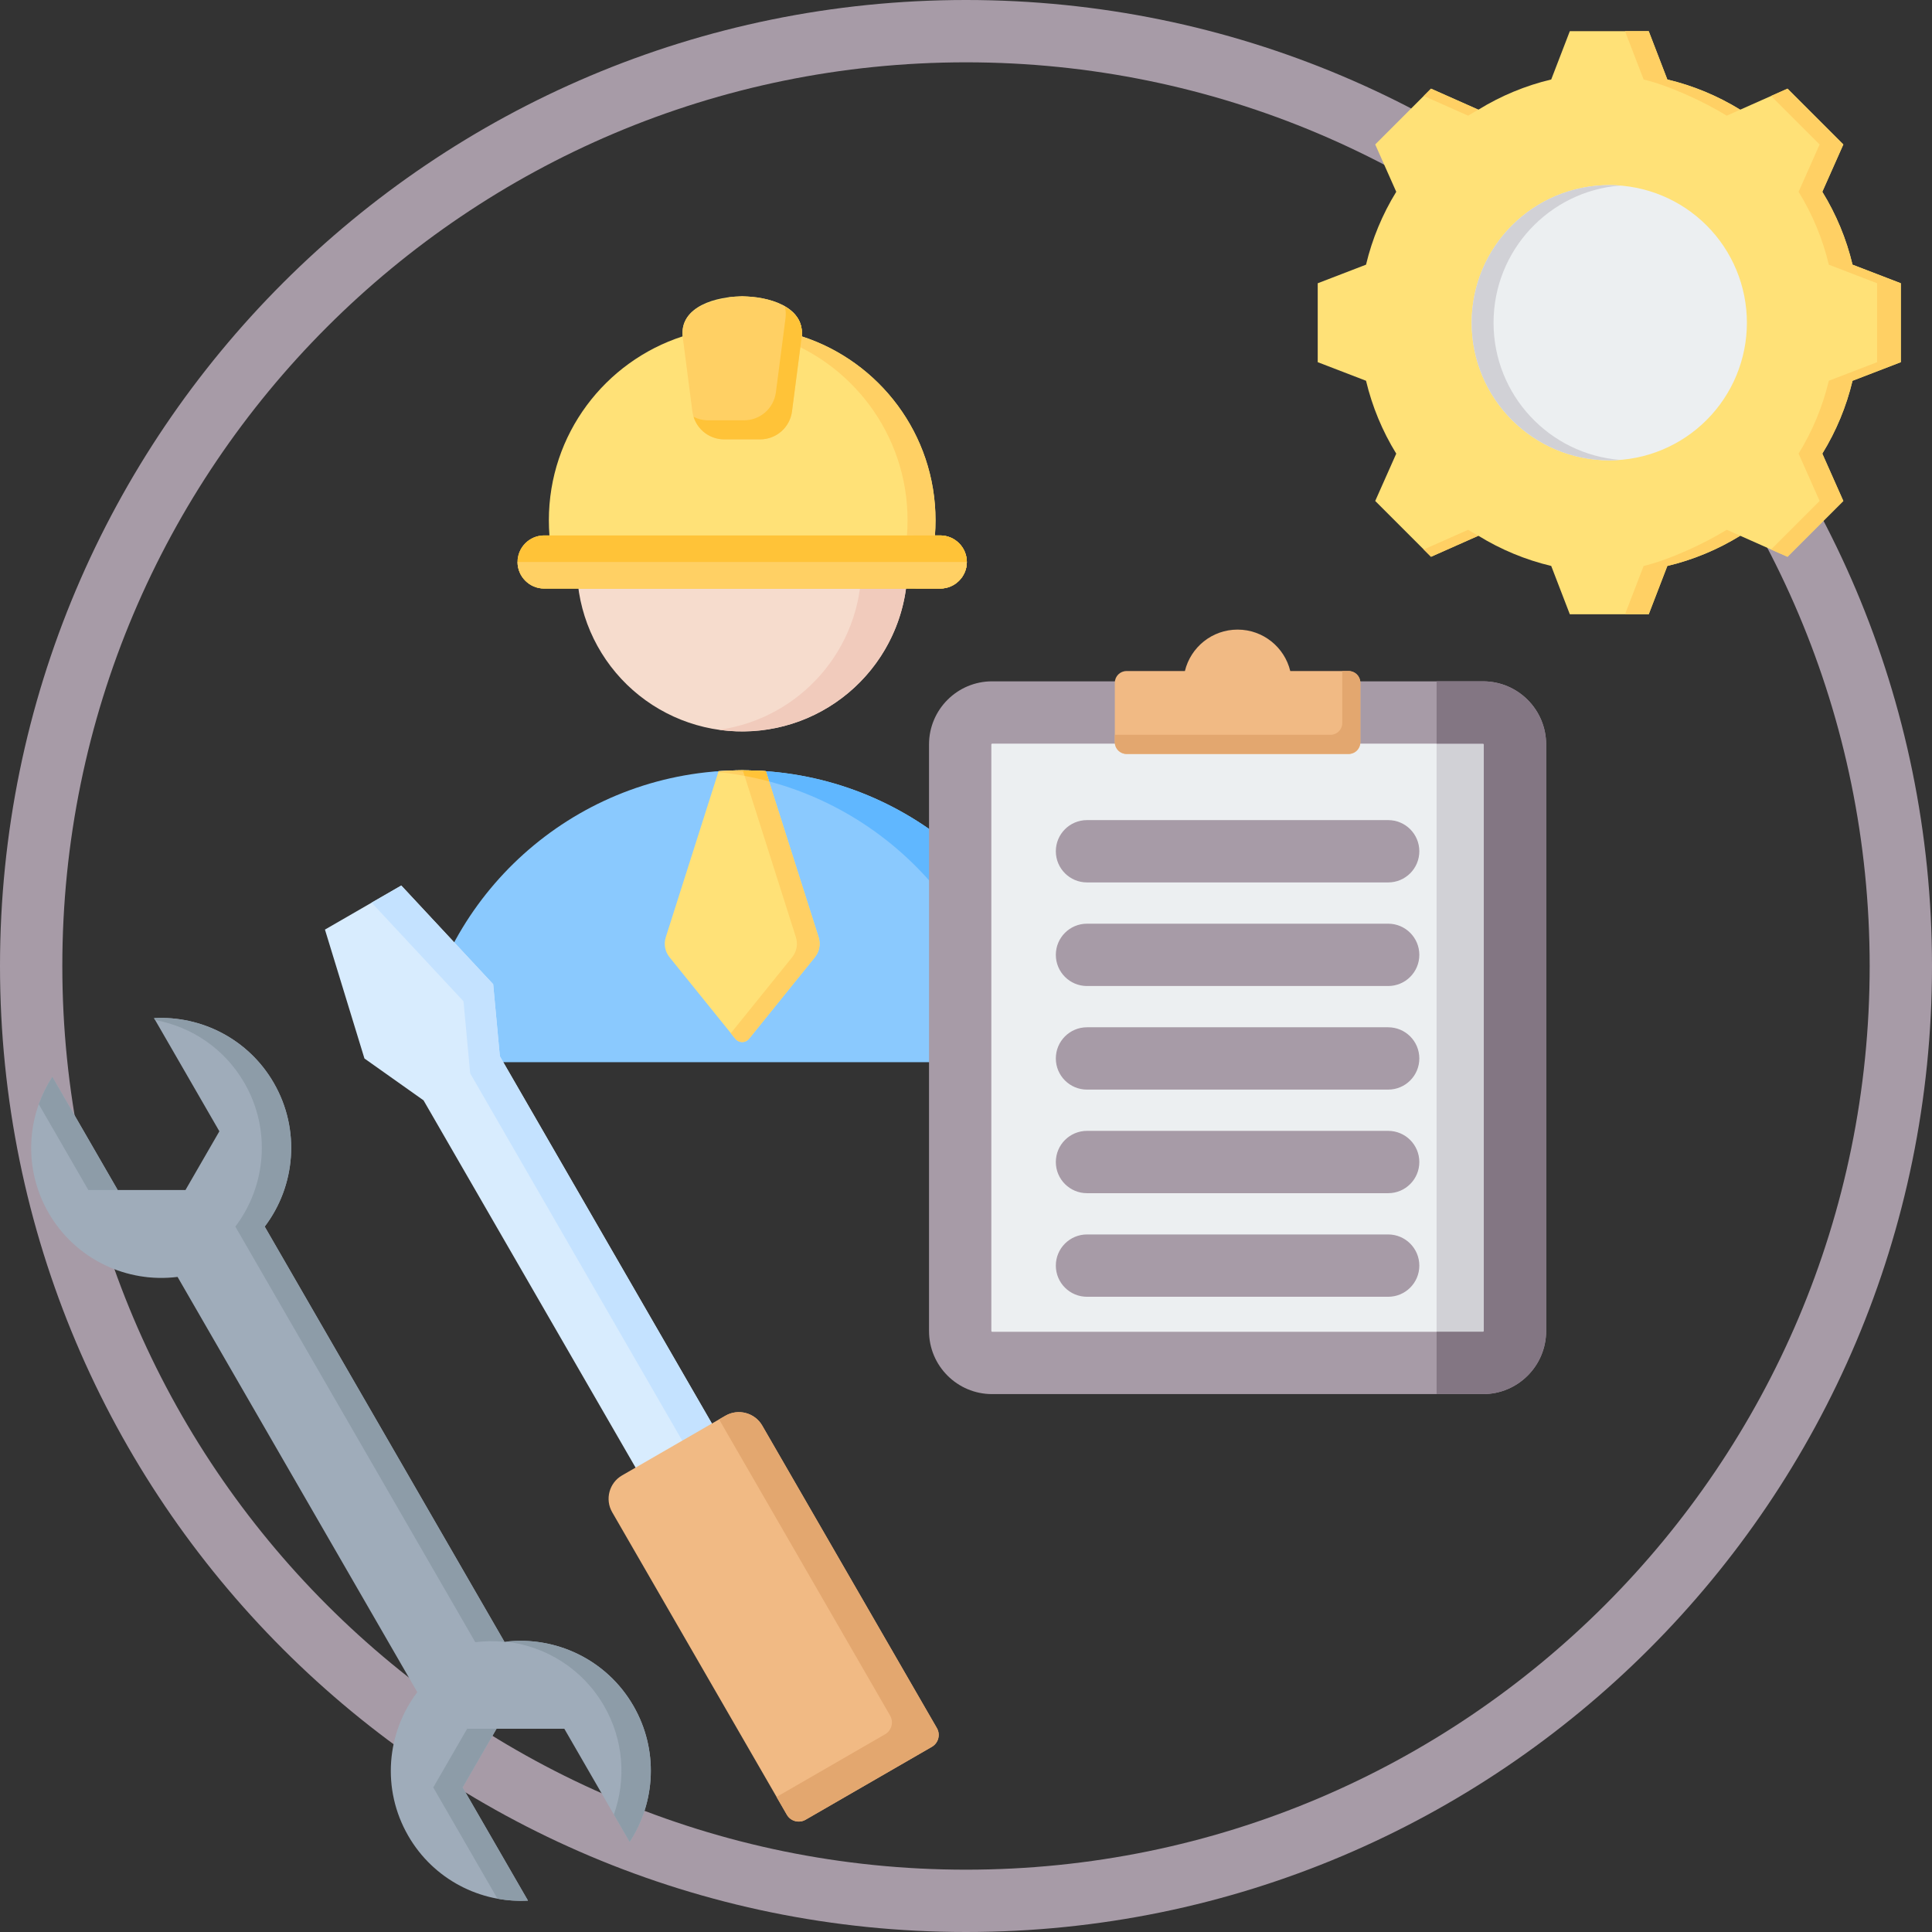 <svg xmlns="http://www.w3.org/2000/svg" xmlns:xlink="http://www.w3.org/1999/xlink" width="2000" zoomAndPan="magnify" viewBox="0 0 1500 1500" height="2000" preserveAspectRatio="xMidYMid meet" version="1.0"><rect x="0" y="0" width="1500" height="1500" fill="#333333" stroke="none"/><path fill="#8ac9fe" d="M 346.746 824.684 L 805.719 824.684 C 818.25 824.684 827.527 813.328 825.023 801.047 C 801.426 685.234 699.012 598.086 576.234 598.086 C 453.449 598.086 351.035 685.234 327.438 801.047 C 324.941 813.324 334.219 824.684 346.746 824.684 Z M 346.746 824.684 " fill-opacity="1" fill-rule="evenodd"/><path fill="#60b7ff" d="M 760.844 824.68 L 805.719 824.68 C 818.25 824.68 827.527 813.324 825.023 801.043 C 801.426 685.23 699.012 598.082 576.234 598.082 C 568.672 598.082 561.188 598.418 553.797 599.066 C 666.453 608.93 758.008 692.363 780.152 801.047 C 782.656 813.324 773.379 824.68 760.844 824.68 Z M 760.844 824.68 " fill-opacity="1" fill-rule="evenodd"/><path fill="#ffe177" d="M 594.555 598.746 C 588.504 598.316 582.395 598.082 576.234 598.082 C 570.07 598.082 563.961 598.312 557.91 598.746 L 516.957 727.5 C 515.176 733.105 516.234 738.754 519.93 743.332 L 570.941 806.531 C 573.664 809.902 578.805 809.902 581.523 806.531 L 632.535 743.332 C 636.23 738.754 637.293 733.105 635.508 727.5 Z M 594.555 598.746 " fill-opacity="1" fill-rule="evenodd"/><path fill="#ffd064" d="M 594.555 598.746 C 588.504 598.316 582.395 598.082 576.234 598.082 C 573.285 598.082 570.348 598.137 567.422 598.238 C 570.609 598.344 573.781 598.52 576.938 598.742 L 617.887 727.5 C 619.672 733.105 618.609 738.754 614.914 743.332 L 567.422 802.172 L 570.941 806.531 C 573.664 809.902 578.805 809.902 581.523 806.531 L 632.535 743.332 C 636.23 738.754 637.293 733.105 635.508 727.5 Z M 594.555 598.746 " fill-opacity="1" fill-rule="evenodd"/><path fill="#ffd064" d="M 594.555 598.746 L 594.484 598.742 C 593.754 598.691 593.02 598.641 592.289 598.594 C 591.027 598.516 589.762 598.441 588.5 598.387 L 586.98 598.316 C 585.398 598.25 583.809 598.195 582.219 598.156 L 581.777 598.145 C 579.934 598.105 578.086 598.082 576.234 598.082 L 574.793 598.082 L 574.504 598.086 L 574.465 598.086 L 574.211 598.09 L 573.758 598.09 L 573.637 598.094 L 573.402 598.098 L 573.348 598.098 L 573.059 598.105 L 572.773 598.105 L 572.484 598.109 L 572.344 598.113 L 572.199 598.117 L 571.637 598.125 L 571.621 598.125 C 567.02 598.211 562.449 598.422 557.91 598.746 L 557.684 599.445 C 571.16 600.832 584.316 603.273 597.082 606.688 Z M 594.555 598.746 " fill-opacity="1" fill-rule="evenodd"/><path fill="#ffc338" d="M 594.555 598.746 L 594.484 598.742 C 593.754 598.691 593.02 598.641 592.289 598.594 C 591.027 598.516 589.762 598.441 588.5 598.387 L 586.98 598.316 C 585.398 598.25 583.809 598.195 582.219 598.156 L 581.777 598.145 C 579.934 598.105 578.086 598.082 576.234 598.082 L 574.809 598.082 L 574.707 598.086 L 574.012 598.086 L 573.742 598.09 L 573.598 598.09 L 573.461 598.094 L 573.184 598.098 L 573.047 598.102 L 572.91 598.102 L 572.496 598.105 L 572.355 598.109 L 572.328 598.109 L 571.27 598.129 L 571.254 598.129 L 571.117 598.133 C 569.879 598.156 568.645 598.191 567.406 598.234 C 570.594 598.344 573.766 598.516 576.922 598.738 L 578.082 602.387 C 584.496 603.582 590.832 605.016 597.066 606.684 Z M 594.555 598.746 " fill-opacity="1" fill-rule="evenodd"/><path fill="#f6dccd" d="M 605.766 314.582 C 607.812 315.062 609.844 315.598 611.863 316.18 C 613.879 316.762 615.883 317.395 617.871 318.074 C 619.859 318.754 621.828 319.484 623.781 320.262 C 625.73 321.039 627.664 321.867 629.574 322.738 C 631.484 323.609 633.375 324.531 635.242 325.496 C 637.105 326.461 638.949 327.469 640.766 328.527 C 642.582 329.582 644.371 330.68 646.133 331.824 C 647.898 332.969 649.629 334.152 651.336 335.383 C 653.039 336.609 654.711 337.883 656.355 339.191 C 657.996 340.504 659.605 341.852 661.18 343.242 C 662.758 344.633 664.297 346.059 665.801 347.523 C 667.309 348.992 668.777 350.492 670.211 352.031 C 671.641 353.566 673.035 355.137 674.391 356.746 C 675.742 358.352 677.059 359.988 678.332 361.66 C 679.605 363.328 680.84 365.031 682.031 366.762 C 683.223 368.492 684.371 370.25 685.473 372.039 C 686.578 373.824 687.637 375.641 688.652 377.48 C 689.668 379.316 690.637 381.18 691.562 383.066 C 692.488 384.953 693.363 386.863 694.195 388.793 C 695.023 390.723 695.805 392.672 696.543 394.641 C 697.277 396.609 697.961 398.594 698.598 400.598 C 699.234 402.598 699.824 404.617 700.363 406.648 C 700.898 408.676 701.387 410.719 701.824 412.777 C 702.262 414.832 702.648 416.895 702.988 418.969 C 703.324 421.043 703.609 423.125 703.844 425.211 C 704.078 427.301 704.258 429.391 704.391 431.488 C 704.523 433.586 704.602 435.684 704.633 437.785 C 704.66 439.887 704.637 441.988 704.562 444.086 C 704.488 446.188 704.359 448.281 704.184 450.375 C 704.008 452.469 703.777 454.559 703.496 456.641 C 703.219 458.723 702.887 460.797 702.504 462.863 C 702.121 464.93 701.691 466.984 701.207 469.027 C 700.723 471.074 700.191 473.105 699.609 475.125 C 699.027 477.141 698.395 479.145 697.715 481.133 C 697.031 483.121 696.305 485.09 695.527 487.043 C 694.746 488.996 693.922 490.926 693.051 492.836 C 692.18 494.75 691.258 496.637 690.293 498.504 C 689.328 500.371 688.316 502.211 687.262 504.027 C 686.207 505.844 685.105 507.633 683.965 509.395 C 682.82 511.16 681.633 512.891 680.406 514.598 C 679.176 516.301 677.906 517.973 676.598 519.617 C 675.285 521.258 673.938 522.867 672.547 524.441 C 671.156 526.02 669.73 527.559 668.262 529.066 C 666.797 530.57 665.297 532.039 663.758 533.473 C 662.223 534.902 660.648 536.297 659.043 537.652 C 657.438 539.008 655.801 540.32 654.129 541.594 C 652.457 542.871 650.758 544.102 649.027 545.293 C 647.297 546.484 645.535 547.633 643.75 548.734 C 641.961 549.84 640.148 550.902 638.309 551.914 C 636.469 552.93 634.605 553.902 632.719 554.824 C 630.832 555.75 628.926 556.625 626.996 557.457 C 625.066 558.285 623.117 559.07 621.148 559.805 C 619.18 560.539 617.191 561.223 615.191 561.859 C 613.188 562.5 611.172 563.086 609.141 563.625 C 607.109 564.16 605.066 564.648 603.012 565.086 C 600.957 565.523 598.895 565.914 596.82 566.25 C 594.746 566.586 592.664 566.871 590.578 567.105 C 588.488 567.34 586.395 567.523 584.301 567.652 C 582.203 567.785 580.105 567.863 578.004 567.895 C 575.902 567.922 573.801 567.898 571.703 567.824 C 569.602 567.75 567.504 567.625 565.414 567.445 C 563.32 567.27 561.23 567.039 559.148 566.758 C 557.066 566.48 554.992 566.148 552.926 565.766 C 550.859 565.383 548.805 564.953 546.762 564.469 C 544.715 563.988 542.684 563.453 540.664 562.871 C 538.645 562.289 536.645 561.656 534.656 560.977 C 532.668 560.293 530.699 559.566 528.746 558.789 C 526.793 558.012 524.863 557.184 522.953 556.312 C 521.039 555.441 519.152 554.52 517.285 553.555 C 515.418 552.59 513.578 551.582 511.762 550.523 C 509.945 549.469 508.156 548.371 506.391 547.227 C 504.629 546.082 502.895 544.898 501.191 543.668 C 499.488 542.441 497.812 541.168 496.172 539.859 C 494.531 538.547 492.922 537.199 491.344 535.809 C 489.77 534.418 488.23 532.992 486.723 531.527 C 485.219 530.059 483.75 528.559 482.316 527.02 C 480.887 525.484 479.492 523.91 478.137 522.305 C 476.781 520.699 475.469 519.062 474.191 517.391 C 472.918 515.723 471.688 514.02 470.496 512.289 C 469.305 510.559 468.156 508.801 467.051 507.012 C 465.949 505.227 464.887 503.41 463.871 501.57 C 462.855 499.734 461.887 497.871 460.965 495.984 C 460.039 494.094 459.164 492.188 458.332 490.258 C 457.5 488.328 456.719 486.379 455.984 484.41 C 455.25 482.441 454.562 480.457 453.926 478.453 C 453.289 476.453 452.703 474.434 452.164 472.402 C 451.625 470.371 451.137 468.332 450.699 466.273 C 450.262 464.219 449.875 462.156 449.539 460.082 C 449.203 458.008 448.918 455.926 448.684 453.84 C 448.449 451.75 448.266 449.66 448.137 447.562 C 448.004 445.465 447.922 443.367 447.895 441.266 C 447.867 439.164 447.891 437.062 447.965 434.965 C 448.039 432.863 448.164 430.77 448.344 428.676 C 448.52 426.582 448.75 424.492 449.027 422.41 C 449.309 420.328 449.641 418.254 450.023 416.188 C 450.402 414.121 450.836 412.066 451.32 410.023 C 451.801 407.977 452.336 405.945 452.918 403.926 C 453.5 401.91 454.133 399.906 454.812 397.918 C 455.492 395.93 456.223 393.961 457 392.008 C 457.777 390.055 458.602 388.125 459.477 386.215 C 460.348 384.301 461.266 382.414 462.23 380.547 C 463.199 378.68 464.207 376.84 465.262 375.023 C 466.32 373.207 467.418 371.418 468.562 369.656 C 469.707 367.891 470.891 366.16 472.121 364.453 C 473.348 362.75 474.617 361.078 475.93 359.434 C 477.238 357.793 478.59 356.184 479.98 354.609 C 481.371 353.031 482.797 351.492 484.262 349.984 C 485.727 348.48 487.23 347.012 488.766 345.578 C 490.305 344.148 491.875 342.754 493.48 341.398 C 495.09 340.043 496.727 338.73 498.398 337.457 C 500.066 336.18 501.77 334.949 503.5 333.758 C 505.23 332.566 506.988 331.418 508.777 330.316 C 510.562 329.211 512.375 328.148 514.215 327.137 C 516.055 326.121 517.918 325.148 519.805 324.227 C 521.691 323.301 523.602 322.426 525.531 321.594 C 527.461 320.766 529.41 319.98 531.379 319.246 C 533.348 318.512 535.332 317.828 537.336 317.191 C 539.336 316.551 541.352 315.965 543.383 315.426 C 545.414 314.891 547.457 314.402 549.512 313.965 C 551.566 313.523 553.633 313.137 555.707 312.801 C 557.781 312.465 559.863 312.18 561.949 311.945 C 564.039 311.711 566.129 311.527 568.227 311.398 C 570.324 311.266 572.422 311.184 574.523 311.156 C 576.625 311.129 578.723 311.152 580.824 311.227 C 582.922 311.301 585.02 311.426 587.113 311.605 C 589.207 311.781 591.297 312.012 593.379 312.293 C 595.461 312.57 597.535 312.902 599.602 313.285 C 601.668 313.668 603.723 314.098 605.766 314.582 Z M 605.766 314.582 " fill-opacity="1" fill-rule="nonzero"/><path fill="#f1cbbc" d="M 576.234 311.082 C 647.137 311.082 704.617 368.559 704.617 439.461 C 704.617 510.363 647.137 567.84 576.234 567.84 C 570.168 567.84 564.195 567.406 558.352 566.594 C 620.785 557.891 668.848 504.293 668.848 439.461 C 668.848 374.633 620.785 321.035 558.352 312.328 C 564.195 311.512 570.164 311.082 576.234 311.082 Z M 576.234 311.082 " fill-opacity="1" fill-rule="evenodd"/><path fill="#eceff1" d="M 1151.469 553.18 C 1165.102 553.18 1176.223 564.301 1176.223 577.934 L 1176.223 1033.426 C 1176.223 1047.059 1165.102 1058.184 1151.469 1058.184 L 770.242 1058.184 C 756.605 1058.184 745.484 1047.062 745.484 1033.426 L 745.484 577.934 C 745.484 564.301 756.605 553.176 770.242 553.176 L 1151.469 553.176 Z M 1151.469 553.18 " fill-opacity="1" fill-rule="evenodd"/><path fill="#d1d1d6" d="M 1151.469 553.18 C 1165.102 553.18 1176.223 564.301 1176.223 577.934 L 1176.223 1033.426 C 1176.223 1047.059 1165.102 1058.184 1151.469 1058.184 L 1115.359 1058.184 L 1115.359 553.18 Z M 1151.469 553.18 " fill-opacity="1" fill-rule="evenodd"/><path fill="#a79ba7" d="M 1151.469 528.984 C 1164.961 528.984 1177.203 534.477 1186.062 543.34 C 1194.918 552.195 1200.414 564.438 1200.414 577.934 L 1200.414 1033.426 C 1200.414 1046.922 1194.922 1059.164 1186.062 1068.023 C 1177.203 1076.883 1164.961 1082.375 1151.469 1082.375 L 770.242 1082.375 C 756.746 1082.375 744.5 1076.887 735.645 1068.023 C 726.785 1059.168 721.293 1046.926 721.293 1033.426 L 721.293 577.934 C 721.293 564.438 726.781 552.195 735.645 543.336 C 744.5 534.477 756.742 528.984 770.242 528.984 Z M 1151.852 577.547 C 1151.742 577.438 1151.605 577.371 1151.469 577.371 L 770.242 577.371 C 770.102 577.371 769.961 577.441 769.855 577.547 C 769.746 577.656 769.68 577.797 769.68 577.934 L 769.68 1033.426 C 769.68 1033.562 769.75 1033.703 769.855 1033.809 C 769.965 1033.918 770.105 1033.984 770.242 1033.984 L 1151.465 1033.984 C 1151.605 1033.984 1151.738 1033.914 1151.848 1033.809 C 1151.957 1033.699 1152.023 1033.559 1152.023 1033.426 L 1152.023 577.934 C 1152.027 577.797 1151.957 577.656 1151.852 577.547 Z M 1151.852 577.547 " fill-opacity="1" fill-rule="evenodd"/><path fill="#837683" d="M 1151.469 528.984 C 1164.961 528.984 1177.203 534.477 1186.062 543.34 C 1194.918 552.195 1200.414 564.438 1200.414 577.934 L 1200.414 1033.426 C 1200.414 1046.922 1194.922 1059.164 1186.062 1068.023 C 1177.203 1076.883 1164.961 1082.375 1151.469 1082.375 L 1115.359 1082.375 L 1115.359 1033.988 L 1151.469 1033.988 C 1151.605 1033.988 1151.742 1033.922 1151.852 1033.812 C 1151.961 1033.707 1152.027 1033.566 1152.027 1033.43 L 1152.027 577.934 C 1152.027 577.793 1151.957 577.656 1151.852 577.547 C 1151.742 577.438 1151.605 577.371 1151.469 577.371 L 1115.359 577.371 L 1115.359 528.984 Z M 1151.469 528.984 " fill-opacity="1" fill-rule="evenodd"/><path fill="#a79ba7" d="M 843.941 685.113 C 830.578 685.113 819.746 674.281 819.746 660.918 C 819.746 647.559 830.578 636.727 843.941 636.727 L 1077.77 636.727 C 1091.129 636.727 1101.961 647.559 1101.961 660.918 C 1101.961 674.281 1091.129 685.113 1077.77 685.113 Z M 843.941 1006.812 C 830.578 1006.812 819.746 995.98 819.746 982.621 C 819.746 969.262 830.578 958.426 843.941 958.426 L 1077.77 958.426 C 1091.129 958.426 1101.961 969.262 1101.961 982.621 C 1101.961 995.98 1091.129 1006.812 1077.77 1006.812 Z M 843.941 926.391 C 830.578 926.391 819.746 915.555 819.746 902.195 C 819.746 888.836 830.578 878 843.941 878 L 1077.77 878 C 1091.129 878 1101.961 888.836 1101.961 902.195 C 1101.961 915.555 1091.129 926.391 1077.77 926.391 Z M 843.941 845.965 C 830.578 845.965 819.746 835.133 819.746 821.77 C 819.746 808.41 830.578 797.578 843.941 797.578 L 1077.77 797.578 C 1091.129 797.578 1101.961 808.41 1101.961 821.77 C 1101.961 835.133 1091.129 845.965 1077.77 845.965 Z M 843.941 765.539 C 830.578 765.539 819.746 754.707 819.746 741.344 C 819.746 727.984 830.578 717.152 843.941 717.152 L 1077.77 717.152 C 1091.129 717.152 1101.961 727.984 1101.961 741.344 C 1101.961 754.707 1091.129 765.539 1077.77 765.539 Z M 843.941 765.539 " fill-opacity="1" fill-rule="evenodd"/><path fill="#f1ba84" d="M 874.621 521 L 919.949 521 C 924.402 502.535 941.027 488.82 960.855 488.82 C 980.684 488.82 997.312 502.535 1001.766 521 L 1047.09 521 C 1052.086 521 1056.164 525.074 1056.164 530.07 L 1056.164 576.289 C 1056.164 581.285 1052.086 585.363 1047.09 585.363 L 874.625 585.363 C 869.629 585.363 865.551 581.285 865.551 576.289 L 865.551 530.07 C 865.547 525.074 869.621 521 874.621 521 Z M 874.621 521 " fill-opacity="1" fill-rule="evenodd"/><path fill="#e3a76f" d="M 1042.121 521 L 1047.086 521 C 1052.082 521 1056.16 525.074 1056.16 530.07 L 1056.16 576.289 C 1056.16 581.285 1052.082 585.363 1047.086 585.363 L 874.621 585.363 C 869.625 585.363 865.547 581.285 865.547 576.289 L 865.547 570.488 L 1033.051 570.488 C 1038.047 570.488 1042.125 566.41 1042.125 561.414 L 1042.125 521 Z M 1042.121 521 " fill-opacity="1" fill-rule="evenodd"/><path fill="#a79ba7" d="M 750 0 C 957.102 0 1144.602 83.949 1280.324 219.672 C 1416.051 355.398 1500 542.898 1500 750 C 1500 957.102 1416.051 1144.602 1280.328 1280.328 C 1144.602 1416.051 957.102 1500 750 1500 C 542.898 1500 355.398 1416.051 219.672 1280.328 C 83.949 1144.602 0 957.102 0 750 C 0 542.898 83.949 355.398 219.672 219.676 C 355.398 83.949 542.898 0 750 0 Z M 1246.117 253.883 C 1119.152 126.918 943.746 48.387 750 48.387 C 556.254 48.387 380.848 126.918 253.883 253.883 C 126.918 380.848 48.387 556.254 48.387 750 C 48.387 943.746 126.918 1119.152 253.883 1246.117 C 380.848 1373.082 556.254 1451.613 750 1451.613 C 943.746 1451.613 1119.152 1373.082 1246.117 1246.117 C 1373.082 1119.152 1451.613 943.746 1451.613 750 C 1451.613 556.254 1373.082 380.848 1246.117 253.883 Z M 1246.117 253.883 " fill-opacity="1" fill-rule="evenodd"/><path fill="#ffe177" d="M 422.43 456.93 C 627.5 456.93 730.039 456.93 730.039 456.93 C 741.379 456.93 750.656 447.656 750.656 436.32 C 750.656 424.98 741.383 415.707 730.039 415.707 L 725.887 415.707 C 726.188 411.836 726.34 407.926 726.34 403.98 C 726.34 337.211 682.738 280.637 622.457 261.145 C 624.723 237.52 595.691 230.109 576.234 230.117 C 556.781 230.109 527.75 237.52 530.016 261.145 C 469.734 280.637 426.129 337.211 426.129 403.98 C 426.129 407.926 426.289 411.836 426.586 415.707 L 422.43 415.707 C 411.094 415.707 401.82 424.98 401.82 436.32 C 401.812 447.656 411.09 456.93 422.43 456.93 Z M 422.43 456.93 " fill-opacity="1" fill-rule="evenodd"/><path fill="#ffd064" d="M 708.336 456.934 L 730.039 456.934 C 741.379 456.934 750.656 447.66 750.656 436.32 C 750.656 424.984 741.383 415.707 730.039 415.707 L 725.887 415.707 C 726.184 411.84 726.34 407.93 726.34 403.984 C 726.34 337.211 682.738 280.641 622.457 261.148 C 624.723 237.527 595.691 230.109 576.234 230.121 C 572.836 230.117 569.145 230.344 565.379 230.844 C 583.168 233.199 602.609 241.652 600.742 261.148 C 661.023 280.641 704.629 337.211 704.629 403.984 C 704.629 407.93 704.473 411.84 704.172 415.707 L 708.328 415.707 C 719.664 415.707 728.941 424.984 728.941 436.32 C 728.938 447.652 719.668 456.926 708.336 456.934 Z M 708.336 456.934 " fill-opacity="1" fill-rule="evenodd"/><path fill="#ffd064" d="M 562.41 341.141 C 573.477 341.141 582.691 341.141 590.062 341.141 C 602.738 341.141 613.293 331.867 614.926 319.297 L 622.348 262.121 C 625.52 237.688 595.91 231.457 576.234 230.117 C 556.559 231.457 526.949 237.688 530.121 262.121 L 537.547 319.297 C 539.176 331.867 549.734 341.141 562.41 341.141 Z M 562.41 341.141 " fill-opacity="1" fill-rule="evenodd"/><path fill="#ffc338" d="M 562.406 341.141 C 573.477 341.141 582.691 341.141 590.059 341.141 C 602.734 341.141 613.293 331.867 614.922 319.301 L 622.344 262.125 C 623.844 250.586 618.031 243.113 609.41 238.289 C 610.09 240.98 610.273 243.977 609.836 247.316 L 602.414 304.492 C 600.781 317.059 590.227 326.336 577.551 326.336 C 570.184 326.336 560.965 326.336 549.898 326.336 C 545.797 326.336 541.918 325.363 538.492 323.621 C 541.711 333.938 551.238 341.141 562.406 341.141 Z M 562.406 341.141 " fill-opacity="1" fill-rule="evenodd"/><path fill="#ffc338" d="M 422.43 415.707 C 411.09 415.707 401.816 424.98 401.816 436.32 C 401.816 447.656 411.09 456.93 422.43 456.93 C 524.965 456.93 627.5 456.93 730.039 456.93 C 741.379 456.93 750.656 447.656 750.656 436.32 C 750.656 424.98 741.383 415.707 730.039 415.707 C 627.504 415.707 524.965 415.707 422.43 415.707 Z M 422.43 415.707 " fill-opacity="1" fill-rule="evenodd"/><path fill="#ffd064" d="M 401.816 436.32 C 401.816 447.66 411.09 456.934 422.43 456.934 C 524.965 456.934 627.5 456.934 730.039 456.934 C 741.379 456.934 750.656 447.66 750.656 436.32 Z M 401.816 436.32 " fill-opacity="1" fill-rule="evenodd"/><path fill="#d8ecfe" d="M 639.609 1255.734 L 580.352 1289.949 L 328.828 854.297 L 282.949 821.805 L 252.289 721.734 L 311.551 687.52 L 382.887 764.109 L 388.09 820.082 Z M 639.609 1255.734 " fill-opacity="1" fill-rule="evenodd"/><path fill="#c4e2ff" d="M 639.609 1255.734 L 616.582 1269.031 L 365.059 833.379 L 359.859 777.402 L 288.523 700.812 L 311.551 687.52 L 382.887 764.109 L 388.09 820.082 Z M 639.609 1255.734 " fill-opacity="1" fill-rule="evenodd"/><path fill="#f1ba84" d="M 723.504 1356.227 L 625.434 1412.848 C 620.367 1415.773 613.828 1414.023 610.906 1408.957 L 475.289 1174.062 C 469.543 1164.109 472.984 1151.266 482.938 1145.516 L 563.238 1099.152 C 573.191 1093.406 586.035 1096.848 591.781 1106.801 L 727.398 1341.695 C 730.32 1346.766 728.57 1353.301 723.504 1356.227 Z M 723.504 1356.227 " fill-opacity="1" fill-rule="evenodd"/><path fill="#e3a76f" d="M 723.504 1356.227 L 625.434 1412.848 C 620.363 1415.773 613.828 1414.023 610.906 1408.953 L 602.926 1395.137 L 687.18 1346.492 C 692.246 1343.566 694 1337.027 691.074 1331.961 L 558.305 1102 L 563.238 1099.152 C 573.191 1093.406 586.035 1096.848 591.785 1106.801 L 727.398 1341.695 C 730.32 1346.766 728.57 1353.301 723.504 1356.227 Z M 723.504 1356.227 " fill-opacity="1" fill-rule="evenodd"/><path fill="#9facba" d="M 137.855 991.387 C 98.75 996.336 58.684 977.98 37.738 941.707 C 18.074 907.641 20.523 866.875 40.637 836.039 L 91.371 923.914 L 144.008 923.914 L 170.32 878.336 L 119.586 790.457 C 156.348 788.457 192.879 806.719 212.547 840.781 C 233.492 877.062 229.352 920.934 205.516 952.328 L 391.652 1274.723 C 430.758 1269.777 470.82 1288.129 491.766 1324.406 C 511.434 1358.473 508.98 1399.238 488.871 1430.074 L 438.137 1342.199 L 385.504 1342.199 L 359.191 1387.777 L 409.922 1475.652 C 373.16 1477.652 336.633 1459.395 316.961 1425.328 C 296.016 1389.051 300.152 1345.176 323.992 1313.785 Z M 137.855 991.387 " fill-opacity="1" fill-rule="evenodd"/><path fill="#8d9ca8" d="M 115.219 991.68 C 114.75 991.633 114.285 991.586 113.816 991.531 C 114.227 991.488 114.637 991.438 115.051 991.387 Z M 30.105 857.297 C 32.758 849.855 36.285 842.711 40.641 836.035 L 91.375 923.914 L 121.199 923.914 L 68.566 923.914 Z M 120.457 791.965 C 148.57 797.109 174.328 814.09 189.742 840.781 C 210.688 877.059 206.547 920.93 182.711 952.324 L 369.012 1275.008 C 376.574 1274.051 384.164 1273.965 391.648 1274.711 L 205.516 952.324 C 229.352 920.934 233.492 877.059 212.547 840.781 C 192.879 806.719 156.348 788.457 119.586 790.457 Z M 392.879 1274.578 C 431.59 1270.164 471.035 1288.504 491.762 1324.402 C 511.43 1358.469 508.977 1399.234 488.863 1430.07 L 476.59 1408.812 C 486.195 1381.895 484.367 1351.094 468.957 1324.402 C 452.312 1295.578 423.598 1278.07 392.879 1274.578 Z M 385.496 1342.195 L 362.691 1342.195 L 336.379 1387.773 L 386.242 1474.145 C 394.012 1475.562 401.961 1476.086 409.922 1475.648 L 359.184 1387.773 Z M 385.496 1342.195 " fill-opacity="1" fill-rule="evenodd"/><path fill="#ffe177" d="M 1294.512 61.711 C 1314.5 66.469 1333.586 74.391 1351.078 85.16 L 1387.84 68.836 L 1431.164 112.16 L 1414.84 148.91 C 1425.617 166.402 1433.539 185.5 1438.297 205.492 L 1475.801 219.926 L 1475.801 281.191 L 1438.289 295.629 C 1433.531 315.617 1425.609 334.707 1414.836 352.199 L 1431.16 388.957 L 1387.836 432.281 L 1351.09 415.961 C 1333.594 426.734 1314.496 434.66 1294.508 439.414 L 1280.07 476.918 L 1218.805 476.918 L 1204.367 439.406 C 1184.379 434.648 1165.293 426.727 1147.801 415.953 L 1111.039 432.277 L 1067.715 388.953 L 1084.039 352.207 C 1073.262 334.711 1065.34 315.613 1060.582 295.625 L 1023.078 281.191 L 1023.078 219.918 L 1060.586 205.48 C 1065.344 185.496 1073.27 166.402 1084.039 148.906 L 1067.715 112.156 L 1111.039 68.832 L 1147.801 85.156 C 1165.293 74.383 1184.383 66.461 1204.367 61.707 L 1218.809 24.195 L 1280.074 24.195 Z M 1294.512 61.711 " fill-opacity="1" fill-rule="evenodd"/><path fill="#ffd064" d="M 1147.797 415.961 L 1111.039 432.285 L 1105.375 426.625 L 1139.84 411.32 C 1142.457 412.93 1145.109 414.477 1147.797 415.961 Z M 1294.512 61.711 C 1314.5 66.469 1333.586 74.391 1351.078 85.16 L 1340.633 89.805 C 1323.141 79.031 1296.094 66.469 1276.105 61.711 L 1261.668 24.199 L 1280.07 24.199 Z M 1351.09 415.961 C 1333.598 426.738 1314.5 434.66 1294.508 439.418 L 1280.074 476.922 L 1261.672 476.922 L 1276.105 439.418 C 1296.098 434.66 1323.148 422.094 1340.645 411.32 Z M 1105.379 74.496 L 1111.039 68.832 L 1147.801 85.16 C 1145.113 86.641 1142.461 88.188 1139.844 89.801 Z M 1375.094 74.496 L 1387.84 68.832 L 1431.164 112.16 L 1414.84 148.906 C 1425.617 166.398 1433.539 185.496 1438.297 205.488 L 1475.801 219.922 L 1475.801 281.191 L 1438.289 295.629 C 1433.531 315.613 1425.609 334.703 1414.836 352.195 L 1431.16 388.953 L 1387.836 432.277 L 1375.09 426.621 L 1412.754 388.957 L 1396.426 352.199 C 1407.199 334.703 1415.121 315.617 1419.879 295.629 L 1457.391 281.191 L 1457.391 219.926 L 1419.891 205.492 C 1415.133 185.5 1407.207 166.402 1396.434 148.91 L 1412.754 112.16 Z M 1375.094 74.496 " fill-opacity="1" fill-rule="evenodd"/><path fill="#eceff1" d="M 1356.285 250.559 C 1356.285 252.309 1356.242 254.055 1356.156 255.805 C 1356.07 257.551 1355.941 259.293 1355.77 261.031 C 1355.598 262.773 1355.383 264.508 1355.129 266.238 C 1354.871 267.969 1354.57 269.691 1354.23 271.406 C 1353.891 273.121 1353.508 274.824 1353.082 276.523 C 1352.656 278.219 1352.191 279.902 1351.684 281.574 C 1351.176 283.25 1350.629 284.91 1350.039 286.555 C 1349.449 288.203 1348.82 289.832 1348.152 291.449 C 1347.48 293.062 1346.773 294.66 1346.027 296.242 C 1345.277 297.824 1344.492 299.383 1343.668 300.926 C 1342.844 302.469 1341.98 303.988 1341.082 305.488 C 1340.184 306.988 1339.25 308.465 1338.277 309.922 C 1337.305 311.375 1336.301 312.805 1335.258 314.207 C 1334.215 315.613 1333.141 316.992 1332.031 318.344 C 1330.922 319.695 1329.781 321.016 1328.605 322.312 C 1327.434 323.609 1326.227 324.875 1324.988 326.109 C 1323.754 327.348 1322.488 328.555 1321.191 329.727 C 1319.895 330.902 1318.574 332.043 1317.223 333.152 C 1315.871 334.262 1314.492 335.336 1313.086 336.379 C 1311.684 337.422 1310.254 338.426 1308.801 339.398 C 1307.344 340.371 1305.867 341.305 1304.367 342.203 C 1302.867 343.102 1301.348 343.965 1299.805 344.789 C 1298.262 345.613 1296.703 346.398 1295.121 347.148 C 1293.539 347.895 1291.941 348.602 1290.328 349.273 C 1288.711 349.941 1287.082 350.57 1285.434 351.16 C 1283.789 351.75 1282.129 352.297 1280.453 352.805 C 1278.781 353.312 1277.098 353.777 1275.402 354.203 C 1273.703 354.629 1272 355.012 1270.285 355.352 C 1268.57 355.691 1266.848 355.992 1265.117 356.25 C 1263.387 356.504 1261.652 356.719 1259.91 356.891 C 1258.172 357.062 1256.43 357.191 1254.684 357.277 C 1252.934 357.363 1251.188 357.406 1249.438 357.406 C 1247.691 357.406 1245.941 357.363 1244.195 357.277 C 1242.449 357.191 1240.707 357.062 1238.965 356.891 C 1237.227 356.719 1235.492 356.504 1233.762 356.25 C 1232.031 355.992 1230.309 355.691 1228.594 355.352 C 1226.879 355.012 1225.176 354.629 1223.477 354.203 C 1221.781 353.777 1220.098 353.312 1218.426 352.805 C 1216.75 352.297 1215.09 351.75 1213.445 351.16 C 1211.797 350.57 1210.168 349.941 1208.551 349.273 C 1206.938 348.602 1205.336 347.895 1203.758 347.148 C 1202.176 346.398 1200.613 345.613 1199.074 344.789 C 1197.531 343.965 1196.012 343.102 1194.512 342.203 C 1193.012 341.305 1191.535 340.371 1190.078 339.398 C 1188.625 338.426 1187.195 337.422 1185.793 336.379 C 1184.387 335.336 1183.008 334.262 1181.656 333.152 C 1180.305 332.043 1178.984 330.902 1177.688 329.727 C 1176.391 328.555 1175.125 327.348 1173.887 326.109 C 1172.652 324.875 1171.445 323.609 1170.273 322.312 C 1169.098 321.016 1167.957 319.695 1166.848 318.344 C 1165.738 316.992 1164.664 315.613 1163.621 314.207 C 1162.578 312.805 1161.574 311.375 1160.602 309.922 C 1159.629 308.465 1158.695 306.988 1157.797 305.488 C 1156.895 303.988 1156.035 302.469 1155.211 300.926 C 1154.387 299.383 1153.602 297.824 1152.852 296.242 C 1152.105 294.66 1151.398 293.062 1150.727 291.449 C 1150.059 289.832 1149.43 288.203 1148.84 286.555 C 1148.25 284.91 1147.703 283.25 1147.195 281.574 C 1146.688 279.902 1146.223 278.219 1145.797 276.523 C 1145.371 274.824 1144.988 273.121 1144.648 271.406 C 1144.305 269.691 1144.008 267.969 1143.75 266.238 C 1143.496 264.508 1143.281 262.773 1143.109 261.031 C 1142.938 259.293 1142.809 257.551 1142.723 255.805 C 1142.637 254.055 1142.594 252.309 1142.594 250.559 C 1142.594 248.812 1142.637 247.062 1142.723 245.316 C 1142.809 243.57 1142.938 241.828 1143.109 240.086 C 1143.281 238.348 1143.496 236.613 1143.75 234.883 C 1144.008 233.152 1144.305 231.43 1144.648 229.715 C 1144.988 228 1145.371 226.297 1145.797 224.598 C 1146.223 222.902 1146.688 221.219 1147.195 219.547 C 1147.703 217.871 1148.25 216.211 1148.84 214.566 C 1149.43 212.918 1150.059 211.289 1150.727 209.672 C 1151.398 208.059 1152.105 206.461 1152.852 204.879 C 1153.602 203.297 1154.387 201.734 1155.211 200.195 C 1156.035 198.652 1156.895 197.133 1157.797 195.633 C 1158.695 194.133 1159.629 192.656 1160.602 191.199 C 1161.574 189.746 1162.578 188.316 1163.621 186.914 C 1164.664 185.508 1165.738 184.129 1166.848 182.777 C 1167.957 181.426 1169.098 180.102 1170.273 178.809 C 1171.445 177.512 1172.652 176.246 1173.887 175.012 C 1175.125 173.773 1176.391 172.566 1177.688 171.395 C 1178.984 170.219 1180.305 169.078 1181.656 167.969 C 1183.008 166.859 1184.387 165.785 1185.793 164.742 C 1187.195 163.699 1188.625 162.695 1190.078 161.723 C 1191.535 160.75 1193.012 159.816 1194.512 158.918 C 1196.012 158.02 1197.531 157.156 1199.074 156.332 C 1200.617 155.508 1202.176 154.723 1203.758 153.973 C 1205.34 153.227 1206.938 152.52 1208.551 151.848 C 1210.168 151.18 1211.797 150.551 1213.445 149.961 C 1215.09 149.371 1216.75 148.824 1218.426 148.316 C 1220.098 147.809 1221.781 147.344 1223.477 146.918 C 1225.176 146.492 1226.879 146.109 1228.594 145.77 C 1230.309 145.426 1232.031 145.129 1233.762 144.871 C 1235.492 144.617 1237.227 144.402 1238.969 144.23 C 1240.707 144.059 1242.449 143.93 1244.195 143.844 C 1245.941 143.758 1247.691 143.715 1249.438 143.715 C 1251.188 143.715 1252.934 143.758 1254.684 143.844 C 1256.43 143.93 1258.172 144.059 1259.91 144.23 C 1261.652 144.402 1263.387 144.617 1265.117 144.871 C 1266.848 145.129 1268.57 145.426 1270.285 145.77 C 1272 146.109 1273.703 146.492 1275.398 146.918 C 1277.098 147.344 1278.781 147.809 1280.453 148.316 C 1282.129 148.824 1283.789 149.371 1285.434 149.961 C 1287.082 150.551 1288.711 151.18 1290.328 151.848 C 1291.941 152.52 1293.539 153.227 1295.121 153.973 C 1296.703 154.723 1298.262 155.508 1299.805 156.332 C 1301.348 157.156 1302.867 158.02 1304.367 158.918 C 1305.867 159.816 1307.344 160.75 1308.801 161.723 C 1310.254 162.695 1311.684 163.699 1313.086 164.742 C 1314.492 165.785 1315.871 166.859 1317.223 167.969 C 1318.574 169.078 1319.895 170.219 1321.191 171.395 C 1322.488 172.566 1323.754 173.773 1324.988 175.012 C 1326.227 176.246 1327.434 177.512 1328.605 178.809 C 1329.781 180.102 1330.922 181.426 1332.031 182.777 C 1333.141 184.129 1334.215 185.508 1335.258 186.914 C 1336.301 188.316 1337.305 189.746 1338.277 191.199 C 1339.25 192.656 1340.184 194.133 1341.082 195.633 C 1341.98 197.133 1342.844 198.652 1343.668 200.195 C 1344.492 201.734 1345.277 203.297 1346.027 204.879 C 1346.773 206.461 1347.48 208.059 1348.152 209.672 C 1348.82 211.289 1349.449 212.918 1350.039 214.566 C 1350.629 216.211 1351.176 217.871 1351.684 219.547 C 1352.191 221.219 1352.656 222.902 1353.082 224.598 C 1353.508 226.297 1353.891 228 1354.23 229.715 C 1354.57 231.43 1354.871 233.152 1355.129 234.883 C 1355.383 236.613 1355.598 238.348 1355.77 240.086 C 1355.941 241.828 1356.07 243.57 1356.156 245.316 C 1356.242 247.062 1356.285 248.812 1356.285 250.559 Z M 1356.285 250.559 " fill-opacity="1" fill-rule="nonzero"/><path fill="#d1d1d6" d="M 1249.438 143.715 C 1190.422 143.715 1142.59 191.547 1142.59 250.562 C 1142.59 309.578 1190.422 357.41 1249.438 357.41 C 1252.297 357.41 1255.133 357.293 1257.934 357.074 C 1202.895 352.742 1159.586 306.715 1159.586 250.562 C 1159.586 194.41 1202.895 148.387 1257.934 144.055 C 1255.133 143.832 1252.301 143.715 1249.438 143.715 Z M 1249.438 143.715 " fill-opacity="1" fill-rule="evenodd"/></svg>